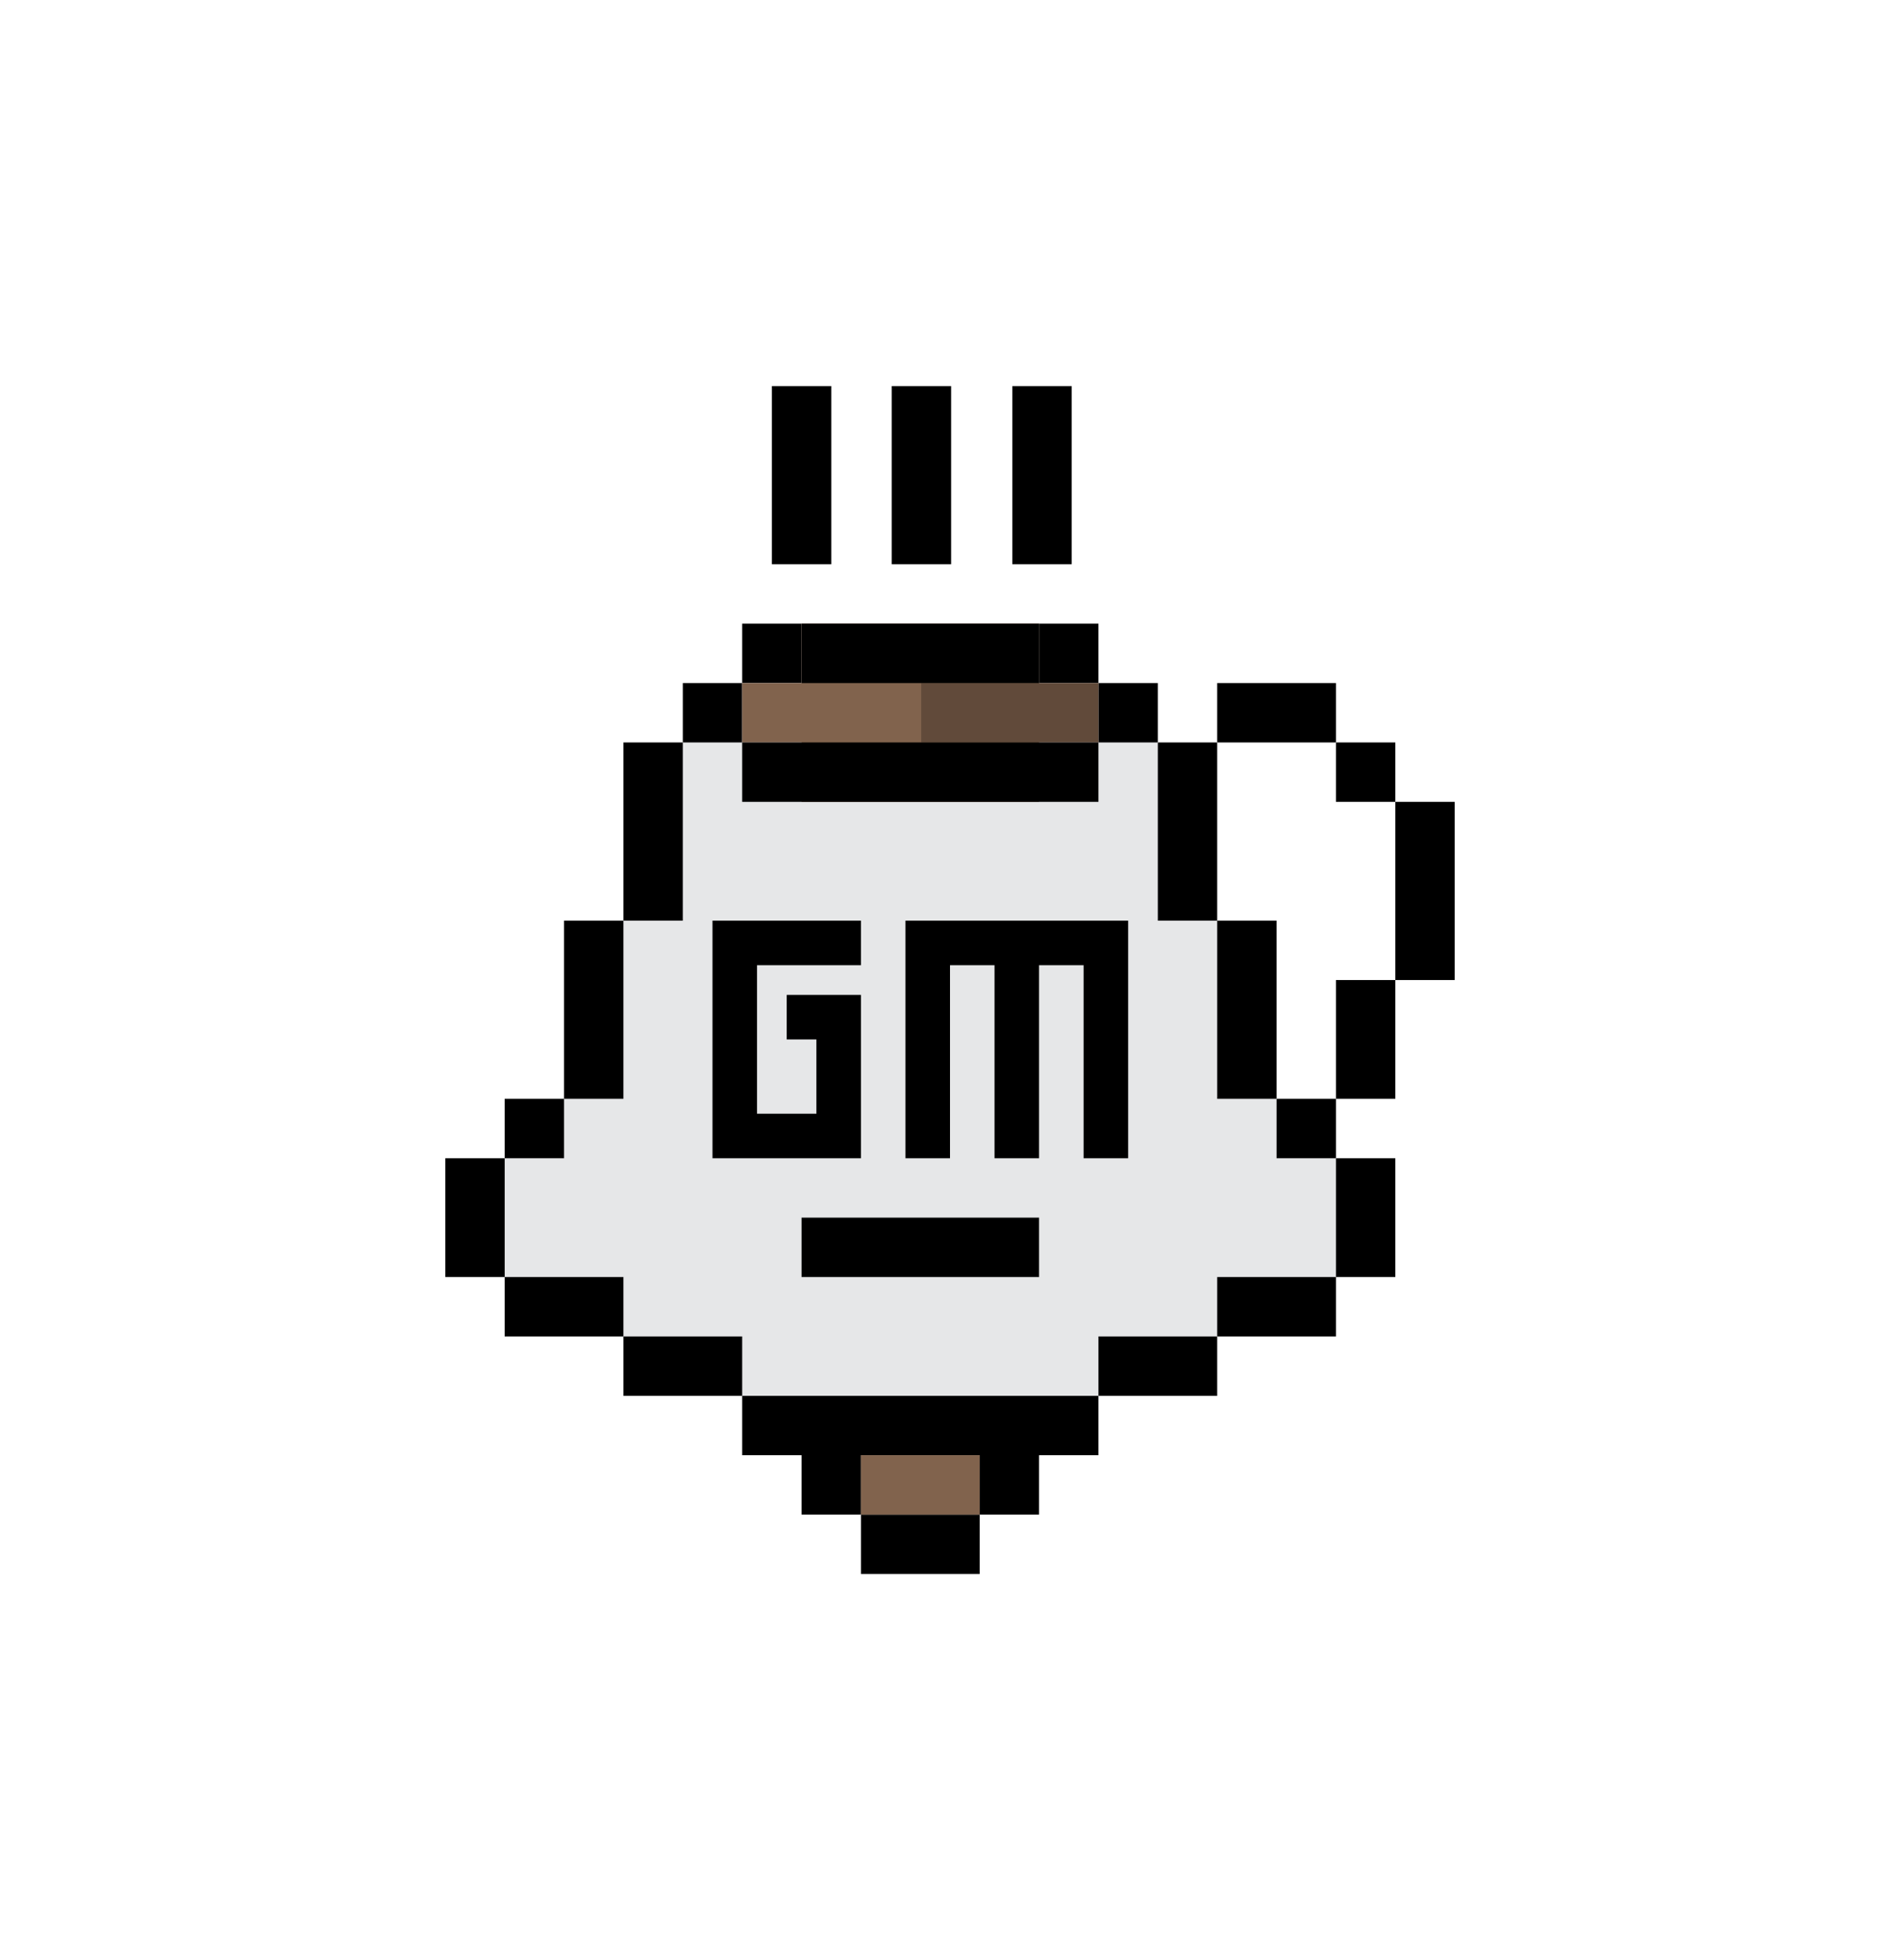 <?xml version="1.0" encoding="UTF-8"?>
<svg id="Layer_24" data-name="Layer 24" xmlns="http://www.w3.org/2000/svg" viewBox="0 0 102.4 105.6">
  <defs>
    <style>
      .cls-1 {
        opacity: .25;
      }

      .cls-1, .cls-2, .cls-3, .cls-4 {
        stroke-width: 0px;
      }

      .cls-3 {
        fill: #81634d;
      }

      .cls-4 {
        fill: #e6e7e8;
      }
    </style>
  </defs>
  <polygon class="cls-4" points="56 43.2 56 40 59.2 40 62.4 40 62.4 49.6 65.6 49.6 65.6 59.2 68.8 59.2 68.8 62.4 72 62.4 72 68.8 65.6 68.8 65.6 72 59.2 72 59.2 75.2 40 75.2 40 72 33.6 72 33.6 68.8 27.2 68.8 27.2 62.4 30.4 62.4 30.4 59.2 33.6 59.2 33.6 49.6 36.8 49.6 36.8 40 40 40 43.2 40 43.2 43.2 56 43.2"/>
  <rect class="cls-2" x="24" y="62.4" width="3.2" height="6.4"/>
  <rect class="cls-2" x="30.4" y="49.6" width="3.2" height="9.6"/>
  <rect class="cls-2" x="27.2" y="68.8" width="6.4" height="3.2"/>
  <rect class="cls-2" x="33.6" y="72" width="6.4" height="3.2"/>
  <rect class="cls-2" x="27.2" y="59.2" width="3.2" height="3.2"/>
  <rect class="cls-2" x="36.8" y="36.8" width="3.2" height="3.2"/>
  <rect class="cls-2" x="40" y="33.6" width="3.2" height="3.2"/>
  <rect class="cls-2" x="56" y="33.6" width="3.2" height="3.2"/>
  <rect class="cls-2" x="33.6" y="40" width="3.2" height="9.6"/>
  <rect class="cls-2" x="72" y="62.4" width="3.2" height="6.4" transform="translate(147.2 131.2) rotate(-180)"/>
  <rect class="cls-2" x="65.6" y="49.6" width="3.2" height="9.6" transform="translate(134.4 108.8) rotate(-180)"/>
  <rect class="cls-2" x="65.6" y="68.8" width="6.4" height="3.2" transform="translate(137.6 140.8) rotate(-180)"/>
  <rect class="cls-2" x="59.2" y="72" width="6.4" height="3.2" transform="translate(124.8 147.2) rotate(-180)"/>
  <rect class="cls-2" x="68.8" y="59.2" width="3.2" height="3.2" transform="translate(140.8 121.6) rotate(-180)"/>
  <rect class="cls-2" x="59.2" y="36.8" width="3.2" height="3.2" transform="translate(121.6 76.8) rotate(-180)"/>
  <rect class="cls-2" x="72" y="40" width="3.2" height="3.2" transform="translate(147.2 83.2) rotate(-180)"/>
  <rect class="cls-2" x="72" y="52.8" width="3.2" height="6.4" transform="translate(147.2 112) rotate(-180)"/>
  <rect class="cls-2" x="75.2" y="43.2" width="3.2" height="9.6" transform="translate(153.6 96) rotate(-180)"/>
  <rect class="cls-2" x="62.4" y="40" width="3.2" height="9.6" transform="translate(128 89.6) rotate(-180)"/>
  <rect class="cls-2" x="41.6" y="20.8" width="3.2" height="9.6" transform="translate(86.4 51.2) rotate(-180)"/>
  <rect class="cls-2" x="48.05" y="20.8" width="3.2" height="9.6" transform="translate(99.31 51.2) rotate(-180)"/>
  <rect class="cls-2" x="54.56" y="20.8" width="3.2" height="9.6" transform="translate(112.32 51.2) rotate(-180)"/>
  <rect class="cls-2" x="46.4" y="81.6" width="6.4" height="3.2"/>
  <polygon class="cls-2" points="40 75.2 40 78.4 43.2 78.4 43.2 81.6 46.4 81.6 46.4 78.4 52.8 78.4 52.8 81.6 56 81.6 56 78.4 59.2 78.4 59.2 75.2 40 75.2"/>
  <g>
    <polygon class="cls-2" points="59.89 49.6 58.4 49.6 56 49.6 53.6 49.6 51.2 49.6 49.71 49.6 48.8 49.6 48.8 62.4 51.2 62.4 51.2 52 53.6 52 53.6 62.4 56 62.4 56 52 58.4 52 58.4 62.4 60.8 62.4 60.8 49.6 59.89 49.6"/>
    <polygon class="cls-2" points="39.6 49.6 38.4 49.6 38.4 62.4 39.6 62.4 40.8 62.4 44 62.4 46.4 62.4 46.4 60 46.4 56 46.4 53.6 42.4 53.6 42.4 56 44 56 44 60 40.8 60 40.8 52 46.4 52 46.4 49.6 40.8 49.6 39.6 49.6"/>
  </g>
  <rect class="cls-2" x="43.2" y="65.6" width="12.8" height="3.2"/>
  <rect class="cls-3" x="46.4" y="78.4" width="6.4" height="3.2"/>
  <polygon class="cls-3" points="40 36.8 43.2 36.8 43.2 33.6 56 33.6 56 36.8 59.2 36.8 59.2 40 56 40 56 43.2 43.2 43.2 43.2 40 40 40 40 36.8"/>
  <rect class="cls-2" x="43.2" y="33.6" width="12.8" height="3.2"/>
  <polygon class="cls-2" points="56 40 43.2 40 40 40 40 43.2 43.2 43.2 56 43.2 59.2 43.2 59.2 40 56 40"/>
  <polygon class="cls-1" points="57.61 36.8 51.24 36.8 49.65 36.8 49.65 40 51.24 40 57.61 40 59.2 40 59.2 36.8 57.61 36.8"/>
  <rect class="cls-2" x="65.6" y="36.8" width="6.4" height="3.2"/>
</svg>